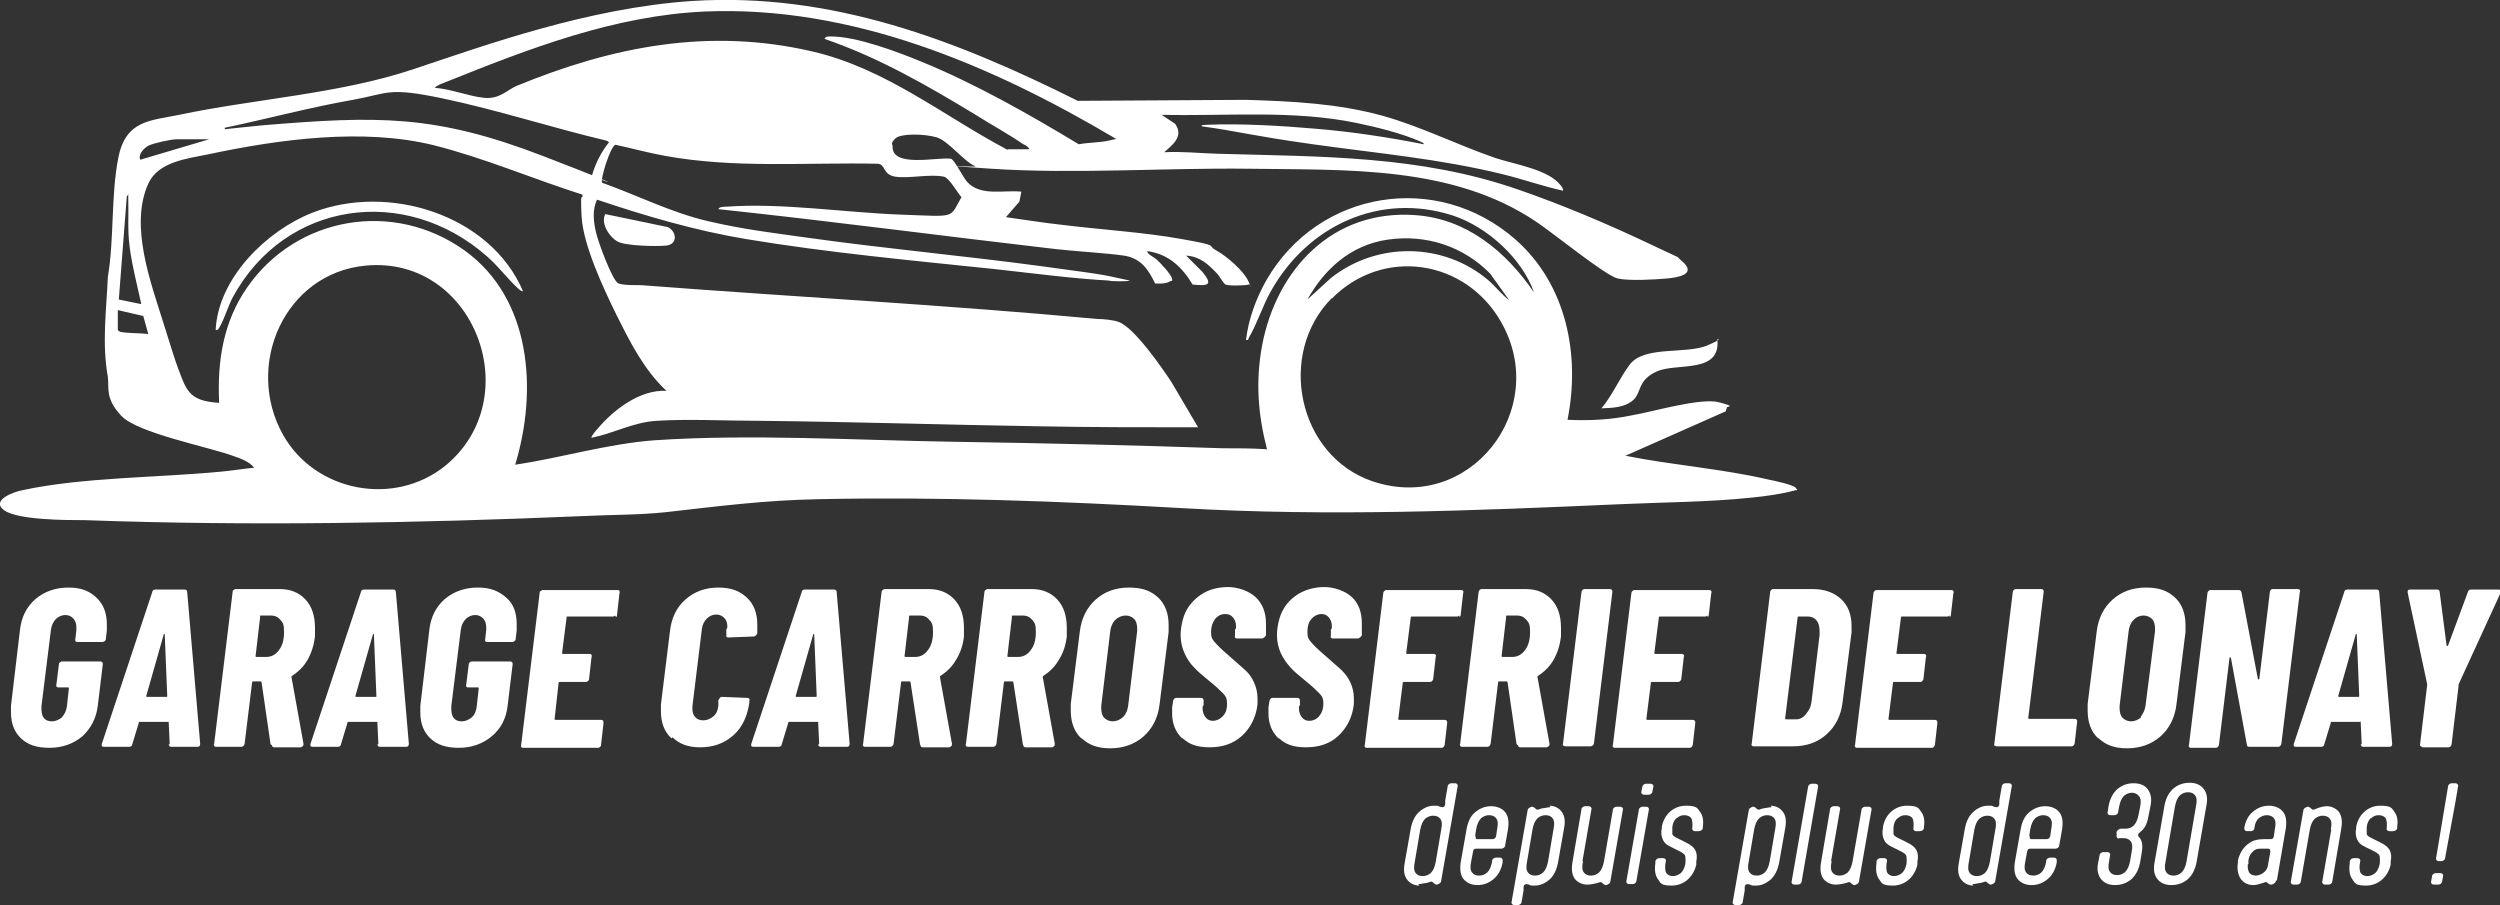 <svg xmlns="http://www.w3.org/2000/svg" id="Calque_1" viewBox="0 0 500.8 181.3"><rect x="0" y="0" width="500.8" height="181.3" fill="#333333" stroke="none"/><defs><style>      .st0 {        fill: #fff;      }    </style></defs><g><path class="st0" d="M313.1,38.2c-4.1-.9-8-2.3-12.1-3.3-12.6-3.1-25.2-4.2-38-6s-14.9-2.6-22.3-3.6c0-.4.6-.2.9-.3,6.9-.3,15.3.2,22.1.8,7.2.6,14.4,1.7,21.5,3.1,0-.4-.5-.4-.8-.6-3.6-1.6-8.9-2.9-12.8-3.7-12.7-2.6-26-1.3-38.9-1.6l2.7,1.8c1.8,2.5-.5,4.2-2.2,5.7,3.6-.2,7.1.2,10.7.3,20.7.6,40.5.3,60.3,7.2,8.4,2.9,17.7,6.8,25.7,10.6s5.5,2.4,6.9,3.6c3.4,2.8-.8,3.4-3,3.6-2.5.2-7.3.5-9.7,0s-12.8-9-16.4-11.4c-16.8-11.3-38-10.3-57.6-10.6-16.7-.2-35,1.1-51.5,0s-2.5-.2-3.2-.5c-2.2-.8-5.4-5.1-7.8-5.8s-7.1-.8-8.2.2-.6,1.2-.6,1.6c-.2,4.4,9.1,2.1,11.7,2.5.7.2,2.5,3.9,3.3,4.7,2.7,2.9,7.4,1.5,10.8,1.9l-.4,2-2.7,3.1c3.6.5,7.3,1.1,10.9,1.5,8,1,16.6,1.5,24.4,2.9s4.7,1.1,6.9,2.3c2,1.1,5.5,4.1,6.4,6.2s.4.3,0,.6c-.4.2-4.1.3-4.6,0s-1.2-1.7-1.7-2.2c-1.8-1.9-3.4-3.4-6.2-3.6l3.3,3.3c2.2,2.7,1,2.8-2,2.5-2.1-3.5-4.8-6.1-9.1-6.7.1.7,1.2,1.1,1.8,1.6s3.1,3.1,3.2,4c.1.5-.1.3-.3.4-1,.6-2,.5-3.1.5-1.4-2.9-2.9-5.1-6.3-5.6s-9.1-.8-13.6-1.3c-22.5-2.6-45-5.6-67.6-8,.1-.5,1.3-.5,1.7-.5,11.1-.8,23.8,1.2,35,1.6s9.5.8,12-3.5c-.8-.9-2.5-3.9-3.5-4.1-2.7-.6-7,.4-9.7,0s-1.9-2.5-3.6-2.6c-14.2-.3-28.6,1-42.7-1.6-3.3-.6-6.6-1.5-9.8-2.2-1,.2-3.1,7-2.7,7.6,7,2.5,13.9,6,21.2,7.7s13.4,2.4,19.8,3.3c15.6,2.2,31.2,3.6,46.8,5.7s12,1.7,17.9,2.9c0,.2-3.8.2-4.2,0-7.4-.4-15.5-1.5-22.9-2.3-16.3-1.7-33.5-3.3-49.7-6-10.2-1.7-20.1-4.6-29.9-7.9-1,2-.7,4.5-.2,6.6s3.3,9.7,4.5,10.2c1.8.5,3.7.2,5.5.4,30.1,2.3,60.3,3.9,90.4,6.7,1.2,0,3.3.2,4.3.6,3.1,1.1,8.7,9.2,10.6,12.1l5.3,9c-10.6,0-21.2,0-31.8-.2-18.7-.3-37.4-.9-56.1-1.1-6.6,0-14.2-.4-20.6,0-4.7.3-8.5,2.5-13,3.4-.2-.2,1-1.6,1.2-1.8,3.2-3.8,8.5-7.9,13.8-7.6-4.5-4.2-7.3-9.8-10-15.2-2.6-5.3-6.7-14-7-19.8s.2-2.8.2-4.3c-9.8-3.1-19.8-7.4-29.8-9.9-14.1-3.5-31-1.2-45.1,1.8-4.4.9-10.1,1.5-12.1,5.9-3.8,8.4.5,19.8,3.1,28.1,2.6,8.3,2.3,7.4,3.6,10.8s2.7,4.7,7.5,5c-.4-8.3.8-16.2,5.6-23.1,9.9-14.3,29.4-17.6,43.6-7.4,13.4,9.7,14.6,28.1,10.1,42.9,9.3-1.4,18.5-4.2,27.9-4.9,19.3-1.3,40.6,0,60,.3s35.9.7,53.8,1.3c3,0,5.9,0,8.9.2-1.8-7-2.3-13.5-1-20.7,2.9-15.4,14.2-27.4,30.7-26.2,10.3.7,18.2,7.3,23.8,15.5-2.4-6.8-9.3-13.1-16.2-15.4-14.8-4.8-29.2,2.1-36.5,15.1-1.7,3-2.7,6.4-4.4,9.3-.2.3,0,.6-.6.5.5-4.2,2-8.3,4.1-12,10.4-18,34.2-21.9,49.9-8.1,10.2,9,13,23.1,10.4,36.1,4.4.2,8.6,0,12.9-.9,4.2-.7,13.8-3.6,17.5-2.6s1.4.7,1.5,1.1l-.2.7-20.1,8.9c9.5,1.9,19.4,2.6,28.8,4.8,1,.2,4.8,1,5.3,1.6s.3.5,0,.5c-2.9.8-6,1.2-9,1.5-8.6.9-17.4.9-26,1.3-29.5,1.3-58.2,2.5-87.8.8-24.5-1.4-48.3-2.3-72.9-1.8-10.8.2-20,1.4-30.6,2.6-5.7.6-11.3.5-17,.8-33.1,1.4-66.3,2-99.4.8-3.6,0-13.5,0-16.2-2s2-3.7,3.7-4c12-2.6,27.1-2.5,39.6-3.7,2.3-.2,4.6-.6,6.8-.8-.9-1.2-2.6-1.8-4-2.3-5.1-1.9-19.3-4.6-22.6-8.1s-2.4-5.6-2.7-7.8c-1.2-6.7-.3-13.2,0-20,1.3-7.7.6-16.3,2.1-23.9s6.5-7.4,12.2-8.6c15.2-3.2,32.1-4.2,46.8-9.1S117.8,1.6,138.6.2c27.9-1.8,52.9,7.8,77.3,20l33.7-.2c9.4.3,18.3.7,27.4,3.2,7.8,2.2,15.1,5.9,22.7,8.5,3.7,1.2,10.6,2.3,12.9,5.4.3.3.6.7.5,1.2h0ZM202,29.9h4.2c-.2-.5-.7-.8-1.2-1-2.9-2-6.4-3.9-9.4-5.8-9.7-5.9-19.6-11.6-30.4-15.3.1-.5.7-.5,1.2-.5,5.3,0,13.4,3.1,18.3,5.1,10.9,4.5,21.3,10.4,31.4,16.5,2.1-.4,4.3-.3,6.3-.8s1.2-.1.8-.5C198.5,13,170.6,1.1,141.3,2.3c-18.2.8-35.2,7.4-51.9,14.1-.7.3-1.8.6-2.3,1.2,3.2.2,6.8,1.7,9.9,2s4.6-1.6,6.5-2.4c19.2-7.9,38.5-11.7,59.2-6.9,14.7,3.4,26.1,12.8,39.1,19.7,0,0,.2-.1.2-.1ZM118.6,35.1c.7-2.4,1.8-4.6,3.4-6.6l-.4-.3c-11-2.6-22-6.2-33-8.5s-10.7-1-17.9.3c-8.6,1.5-17.1,3.8-25.7,5.6,0,.5.5.2.8.2,2.3-.2,4.5-.5,6.8-.7,23.1-1.9,34.5-2.2,56.3,6.2s9.3,4.1,9.7,3.8h0ZM41.9,27.9h-6.6c-1,0-4.7.8-5.6,1.3s-2.1,1.8-1.6,2.8l13.8-4.1h0ZM28.3,60.9c-.8-3.7-1.8-7.5-2.3-11.2s-.2-6.3-.3-9.5.2-1-.3-.9l-1.6,20.7,4.4.9s.1,0,0,0ZM302.3,60.1l-3.8-5.3c-5.4-5.5-12.9-7.9-20.5-6.8s-12.8,6.1-16.1,12l4.7-4.3c9.2-7.3,22.5-7.2,31.5.4,1.5,1.3,2.7,2.9,4.3,4.1,0,0-.1,0-.1-.1ZM73.3,53.2c-16.3,1.5-24.4,20-16.6,33.9,6.4,11.4,22.2,14.5,32.5,6.2,16.6-13.6,5.8-42.1-15.9-40.1h0ZM266.8,59.7c-11.1,11.2-6.8,31.6,8.1,36.7,19.5,6.6,35.8-14.4,25.8-31.9-7.1-12.5-23.6-15.1-33.9-4.7,0,0,0,0,0,0ZM23.6,62.1v4c.2.3.4.3.6.4,1.8.3,3.7.2,5.5.4l-1-3.6-5.2-1.2h.1Z"></path><path class="st0" d="M104.7,58.3c-.5,0-.6-.3-.9-.5-2-1.8-4-4.5-6.2-6.4-16.4-14.5-40.5-11.2-51,8.2-.9,1.7-1.7,4.4-2.6,5.9-.2.3-.3.7-.8.6.5-10.4,10.2-19.9,19.4-23.5,15.1-5.9,35.6.3,42.2,15.8,0,0,0,0-.1,0Z"></path><path class="st0" d="M344,67.8c.9,7.2-8.1,4.8-12.1,6.6s-3,4.3-4.8,5.8-4.2,1.5-6.3,1.6c2.2-2.6,3.7-6.2,5.7-8.8,2.9-3.8,11.3-2,15.5-3.8s1.2-1.1,2-1.2v-.2h0Z"></path><path class="st0" d="M121.3,42.9l12.5,2.6c1.8.9,2,3.5-.4,3.7s-7.4,0-9.2-.6-4.1-3.8-2.9-5.8h0q0,0,0,0Z"></path></g><g><path class="st0" d="M284.3,177.4c-.9,0-1.9-.4-2.5-1.3-.5-.7-.7-1.7-.4-3.3l1.2-6.8c.3-1.5.8-2.5,1.6-3.3.9-.8,1.9-1.3,3-1.3s.8,0,1.2.2c.2,0,.3.1.5.1.3,0,.6-.2.6-.6v-.7l.5-2.9c0-.3.4-.6.7-.6h.8c.3,0,.6.3.5.6l-3.3,18.9c0,.3-.2.5-.4.6s-.3.2-.5.2-.4-.1-.6-.3h0c-.2-.2-.3-.3-.5-.3s-.5.2-1.1.3c-.4,0-.9.2-1.5.2l.2.3h0ZM288.7,166.2c.2-1,.2-1.7-.2-2.2-.3-.4-.8-.6-1.4-.6s-1.1.2-1.6.6c-.5.5-.8,1.2-1,2.2l-1.1,6.5c-.2,1-.2,1.7.2,2.2.3.4.8.6,1.4.6s1.1-.2,1.6-.6c.5-.5.8-1.2,1-2.2l1.1-6.5Z"></path><path class="st0" d="M295.7,170c-.3,0-.6.2-.6.5l-.4,2.1c-.2,1-.2,1.7.2,2.2.3.4.8.6,1.4.6s1.1-.2,1.6-.6c.5-.5.8-1.2,1-2.2v-.2c0-.3.4-.6.8-.6h.8c.3,0,.6.3.5.6v.4c-.3,1.5-.9,2.5-1.7,3.2-.9.8-2,1.3-3.3,1.3s-2.3-.5-2.9-1.3c-.5-.7-.7-1.7-.5-3.2l1.2-6.8c.3-1.5.8-2.5,1.6-3.2.9-.8,2-1.3,3.3-1.3s2.3.5,2.9,1.3c.5.7.7,1.7.5,3.2l-.6,3.4c0,.3-.4.6-.7.6h-5.1,0ZM295.6,167.6c0,.4,0,.5.4.5h3c.3,0,.6-.2.7-.6l.2-1.4c.2-1,.2-1.7-.2-2.2-.3-.4-.8-.6-1.4-.6s-1.1.2-1.6.6c-.5.5-.8,1.2-1,2.2l-.2,1.4h.1Z"></path><path class="st0" d="M310.4,161.4c.9,0,1.9.4,2.5,1.3.5.7.7,1.7.4,3.3l-1.2,6.8c-.3,1.5-.8,2.5-1.6,3.3-.9.8-1.9,1.3-3,1.3s-.8,0-1.2-.2c-.2,0-.3-.1-.5-.1-.3,0-.6.2-.6.6v.7l-.4,2.3c0,.3-.4.6-.7.6h-.8c-.3,0-.6-.3-.5-.6l3.2-18.3c0-.3.2-.5.4-.6.2-.1.3-.2.5-.2s.4.1.6.3h0c.2.2.3.3.5.3s.5-.2,1.1-.3c.4,0,.9-.2,1.5-.2l-.2-.3h0ZM305.9,172.6c-.2,1-.2,1.7.2,2.2.3.4.8.6,1.4.6s1.1-.2,1.6-.6c.5-.5.8-1.2,1-2.2l1.1-6.5c.2-1,.2-1.7-.2-2.2-.3-.4-.8-.6-1.4-.6s-1.1.2-1.6.6c-.5.5-.8,1.2-1,2.2l-1.1,6.5Z"></path><path class="st0" d="M317.1,172.6c-.2,1-.2,1.7.2,2.2.3.4.8.6,1.4.6s1.1-.2,1.6-.6c.5-.5.8-1.2,1-2.2l1.8-10.4c0-.3.4-.6.7-.6h.8c.3,0,.6.3.5.6l-2.5,14.3c0,.3-.2.5-.4.6-.2.1-.3.2-.5.2s-.4-.1-.6-.3h0c-.2-.2-.3-.3-.5-.3s-.5.2-1.1.3c-.4.1-1,.2-1.6.2-.9,0-1.8-.4-2.4-1.1-.5-.7-.8-1.7-.5-3.4l1.8-10.6c0-.3.4-.6.7-.6h.8c.3,0,.6.3.5.6l-1.8,10.4h.1Z"></path><path class="st0" d="M328.3,162.2c0-.3.4-.6.7-.6h.8c.3,0,.6.3.5.6l-2.5,14.3c0,.3-.4.6-.7.6h-.8c-.3,0-.6-.3-.5-.6l2.5-14.3ZM329,157.6c0-.3.4-.6.7-.6h1c.3,0,.6.3.5.6l-.2,1c0,.3-.4.6-.7.6h-1c-.3,0-.6-.3-.5-.6l.2-1Z"></path><path class="st0" d="M335.8,163.9c-.4.4-.7.9-.8,1.8h0v1.4c.1.3.4.5,1,.8l1.6.8c1.3.6,1.7,1.1,2,1.6.3.6.4,1.3.2,2.3v.6c-.6,2.6-2.6,4.2-4.9,4.2s-2.2-.5-2.8-1.3c-.5-.7-.7-1.7-.5-3.2v-.4c.1-.3.4-.6.8-.6h.8c.3,0,.6.3.5.6h0c-.2,1-.2,1.9.1,2.4.3.4.8.6,1.3.6s1.1-.2,1.6-.6c.4-.4.7-.9.9-1.8h0c.1-.7,0-1.3,0-1.6-.1-.3-.4-.6-1-.9l-1.6-.8c-1.3-.6-1.6-1-1.9-1.6s-.4-1.4-.2-2.4v-.2c.5-2.6,2.5-4.2,4.8-4.2s2.3.5,2.9,1.3c.5.7.7,1.6.5,3v.2c0,.3-.4.6-.8.6h-.8c-.3,0-.6-.3-.5-.6.1-.9,0-1.6-.2-2-.3-.4-.8-.6-1.4-.6s-1.1.2-1.5.6h-.1Z"></path><path class="st0" d="M354.7,161.4c.9,0,1.9.4,2.5,1.3.5.7.7,1.7.4,3.3l-1.2,6.8c-.3,1.5-.8,2.5-1.6,3.3-.9.8-1.9,1.3-3,1.3s-.8,0-1.2-.2c-.2,0-.3-.1-.5-.1-.3,0-.6.2-.6.6v.7l-.4,2.3c0,.3-.4.6-.7.6h-.8c-.3,0-.6-.3-.5-.6l3.2-18.3c0-.3.2-.5.4-.6s.3-.2.5-.2.4.1.6.3h0c.2.2.3.3.5.3s.5-.2,1.1-.3c.4,0,.9-.2,1.5-.2l-.2-.3h0ZM350.3,172.6c-.2,1-.2,1.7.2,2.2.3.4.8.6,1.4.6s1.1-.2,1.6-.6c.5-.5.8-1.2,1-2.2l1.1-6.5c.2-1,.2-1.7-.2-2.2-.3-.4-.8-.6-1.4-.6s-1.1.2-1.6.6c-.5.5-.8,1.2-1,2.2l-1.1,6.5Z"></path><path class="st0" d="M360.9,176.6c0,.3-.4.6-.7.6h-.8c-.3,0-.6-.3-.5-.6l3.3-19c0-.3.4-.6.7-.6h.8c.3,0,.6.3.5.6l-3.3,19Z"></path><path class="st0" d="M366.9,172.6c-.2,1-.2,1.7.2,2.2.3.4.8.6,1.4.6s1.1-.2,1.6-.6c.5-.5.8-1.2,1-2.2l1.8-10.4c0-.3.4-.6.7-.6h.8c.3,0,.6.3.5.6l-2.5,14.3c0,.3-.2.5-.4.6s-.3.2-.5.2-.4-.1-.6-.3h0c-.2-.2-.3-.3-.5-.3s-.5.2-1.1.3c-.4.1-1,.2-1.6.2-.9,0-1.8-.4-2.4-1.1-.5-.7-.8-1.7-.5-3.4l1.8-10.6c0-.3.4-.6.7-.6h.8c.3,0,.6.3.5.6l-1.8,10.4h.1Z"></path><path class="st0" d="M380.1,163.9c-.4.4-.7.9-.8,1.8h0v1.4c.1.3.4.5,1,.8l1.6.8c1.3.6,1.7,1.1,2,1.6.3.6.4,1.3.2,2.3v.6c-.6,2.6-2.6,4.2-4.9,4.2s-2.2-.5-2.8-1.3c-.5-.7-.7-1.7-.5-3.2v-.4c.1-.3.4-.6.8-.6h.8c.3,0,.6.3.5.6h0c-.2,1-.2,1.9.1,2.4.3.4.8.6,1.3.6s1.1-.2,1.6-.6c.4-.4.7-.9.9-1.8h0c.1-.7,0-1.3,0-1.6-.1-.3-.4-.6-1-.9l-1.6-.8c-1.3-.6-1.6-1-1.9-1.6s-.4-1.4-.2-2.4v-.2c.5-2.6,2.5-4.2,4.8-4.2s2.3.5,2.9,1.3c.5.7.7,1.6.5,3v.2c0,.3-.4.6-.8.6h-.8c-.3,0-.6-.3-.5-.6.1-.9,0-1.6-.2-2-.3-.4-.8-.6-1.4-.6s-1.1.2-1.5.6h-.1Z"></path><path class="st0" d="M395.3,177.4c-.9,0-1.9-.4-2.5-1.3-.5-.7-.7-1.7-.4-3.3l1.2-6.8c.3-1.5.8-2.5,1.6-3.3.9-.8,1.9-1.3,3-1.3s.8,0,1.2.2c.2,0,.3.1.5.1.3,0,.6-.2.6-.6v-.7l.5-2.9c0-.3.4-.6.7-.6h.8c.3,0,.6.3.5.6l-3.3,18.9c0,.3-.2.5-.4.6s-.3.2-.5.2-.4-.1-.6-.3h0c-.2-.2-.3-.3-.5-.3s-.5.2-1.1.3c-.4,0-.9.2-1.5.2l.2.3h0ZM399.7,166.2c.2-1,.2-1.7-.2-2.2-.3-.4-.8-.6-1.4-.6s-1.1.2-1.6.6c-.5.5-.8,1.2-1,2.2l-1.1,6.5c-.2,1-.2,1.7.2,2.2.3.4.8.6,1.4.6s1.1-.2,1.6-.6c.5-.5.8-1.2,1-2.2l1.1-6.5Z"></path><path class="st0" d="M406.7,170c-.3,0-.6.2-.6.5l-.4,2.1c-.2,1-.2,1.7.2,2.2.3.4.8.6,1.4.6s1.1-.2,1.6-.6c.5-.5.8-1.2,1-2.2v-.2c0-.3.4-.6.8-.6h.8c.3,0,.6.3.5.6v.4c-.3,1.5-.9,2.5-1.7,3.2-.9.8-2,1.3-3.3,1.3s-2.3-.5-2.9-1.3c-.5-.7-.7-1.7-.5-3.2l1.2-6.8c.3-1.5.8-2.5,1.6-3.2.9-.8,2-1.3,3.3-1.3s2.3.5,2.9,1.3c.5.7.7,1.7.5,3.2l-.6,3.4c0,.3-.4.6-.7.6h-5.1,0ZM406.6,167.6c0,.4,0,.5.4.5h3c.3,0,.6-.2.7-.6l.2-1.4c.2-1,.2-1.7-.2-2.2-.3-.4-.8-.6-1.4-.6s-1.1.2-1.6.6c-.5.5-.8,1.2-1,2.2l-.2,1.4h.1Z"></path><path class="st0" d="M424.5,168c-.3,0-.6-.3-.5-.6v-.8c.2-.3.5-.6.9-.6h.9c.6,0,1.2-.2,1.6-.6.5-.5.8-1.2,1-2.2l.3-1.5c.2-1,.2-1.7-.2-2.2-.3-.4-.8-.7-1.4-.7s-1.1.2-1.6.6c-.5.5-.8,1.2-1,2.2l-.2,1.1c0,.3-.4.6-.7.6h-.9c-.3,0-.6-.3-.5-.6l.2-1.3c.3-1.5.9-2.5,1.6-3.2.9-.8,2-1.3,3.4-1.3s2.4.5,2.9,1.3c.5.7.8,1.7.5,3.2l-.4,2c-.2,1.1-.5,2.4-1.6,3.2l-.2.2c-.2.1-.2.3-.3.4,0,.1,0,.2.1.4l.2.2c.7.9.6,2.1.4,3.2l-.3,1.8c-.3,1.5-.9,2.5-1.6,3.2-.9.8-2,1.3-3.4,1.3s-2.3-.5-2.9-1.3c-.5-.7-.8-1.7-.5-3.2l.3-1.5c0-.3.4-.6.7-.6h.9c.3,0,.6.3.5.6l-.2,1.2c-.2,1-.2,1.7.2,2.2.3.4.8.6,1.4.6s1.1-.2,1.6-.6c.5-.5.8-1.2,1-2.2l.3-1.8c.2-1,.2-1.7-.2-2.2-.3-.4-.8-.6-1.4-.6h-.9q0,.1,0,.1Z"></path><path class="st0" d="M432.1,176c-.5-.7-.8-1.7-.5-3.2l2-11.5c.3-1.5.9-2.5,1.6-3.2.9-.8,2-1.3,3.4-1.3s2.3.5,2.9,1.3c.5.7.8,1.7.5,3.2l-2,11.5c-.3,1.5-.9,2.5-1.6,3.2-.9.8-2,1.3-3.4,1.3s-2.3-.5-2.9-1.3ZM437,174.8c.5-.5.8-1.2,1-2.2l1.9-11.1c.2-1,.2-1.7-.2-2.2-.3-.4-.8-.6-1.4-.6s-1.1.2-1.6.6c-.5.5-.8,1.2-1,2.2l-1.9,11.1c-.2,1-.2,1.7.2,2.2.3.4.8.6,1.4.6s1.1-.2,1.6-.6Z"></path><path class="st0" d="M455.9,176.4c0,.3-.2.5-.4.6s-.3.2-.5.2-.4,0-.6-.2h0c-.2-.2-.3-.3-.5-.3s-.5.2-1,.3c-.4.1-.9.3-1.5.3-2.4,0-3.5-2.1-3.1-4.5v-.4c.3-1.4,1.1-2.8,2.4-3.6.7-.5,1.7-.7,2.8-.7h1.4c.3,0,.6-.2.6-.6l.2-1.4c.2-1,.2-1.7-.2-2.2-.3-.4-.8-.6-1.4-.6s-1.1.2-1.6.6-.8,1.1-.9,2h0c0,.4-.4.6-.7.6h-.8c-.3,0-.6-.3-.5-.6v-.2c.3-1.4.8-2.3,1.6-3,.9-.8,2-1.3,3.3-1.3s2.3.5,2.9,1.3c.5.7.7,1.7.5,3.2l-1.8,10.5h-.2,0ZM450.3,173c-.1.7,0,1.2.2,1.7.2.4.7.7,1.4.7s2.2-.6,2.4-2l.5-2.8c0-.3-.1-.6-.4-.6h-1.6c-.8,0-1.3.3-1.7.8-.4.4-.6.9-.7,1.6v.7h-.1q0-.1,0,0Z"></path><path class="st0" d="M466.9,166.2c.2-1,.2-1.7-.2-2.2-.3-.4-.8-.6-1.4-.6s-1.1.2-1.6.6c-.5.5-.8,1.2-1,2.2l-1.8,10.4c0,.3-.4.6-.7.6h-.8c-.3,0-.6-.3-.5-.6l2.5-14.2c0-.3.2-.5.4-.6s.3-.2.5-.2.4.1.6.3h0c.2.2.3.3.5.3s.5-.2,1.1-.4c.4-.1,1-.3,1.6-.3.9,0,1.8.4,2.4,1.1.5.7.8,1.7.5,3.4l-1.8,10.6c0,.3-.4.6-.7.6h-.8c-.3,0-.6-.3-.5-.6l1.8-10.4h-.1Z"></path><path class="st0" d="M474.9,163.9c-.4.4-.7.9-.8,1.8h0v1.4c.1.3.4.5,1,.8l1.6.8c1.3.6,1.7,1.1,2,1.6.3.6.4,1.3.2,2.3v.6c-.6,2.6-2.6,4.2-4.9,4.2s-2.2-.5-2.8-1.3c-.5-.7-.7-1.7-.5-3.2v-.4c.1-.3.4-.6.8-.6h.8c.3,0,.6.3.5.6h0c-.2,1-.2,1.9.1,2.4.3.4.8.6,1.3.6s1.1-.2,1.6-.6c.4-.4.7-.9.9-1.8h0c.1-.7,0-1.3,0-1.6-.1-.3-.4-.6-1-.9l-1.6-.8c-1.3-.6-1.6-1-1.9-1.6s-.4-1.4-.2-2.4v-.2c.5-2.6,2.5-4.2,4.8-4.2s2.3.5,2.9,1.3c.5.7.7,1.6.5,3v.2c0,.3-.4.6-.8.6h-.8c-.3,0-.6-.3-.5-.6.1-.9,0-1.6-.2-2-.3-.4-.8-.6-1.4-.6s-1.1.2-1.5.6h-.1Z"></path><path class="st0" d="M489.2,176.6c0,.3-.4.6-.7.6h-1c-.3,0-.6-.3-.5-.6l.2-1.1c0-.3.4-.6.7-.6h1c.3,0,.6.3.5.6l-.2,1.1ZM489.8,171.9c0,.3-.4.6-.7.6h-.6c-.3,0-.6-.3-.5-.6l1.9-11.4.5-3c0-.3.4-.6.7-.6h.8c.3,0,.6.3.5.6l-.5,3-2.1,11.4h0Z"></path></g><g><path class="st0" d="M4.3,148c-1.4-1.3-2.1-3-2.1-5.3s0-.7,0-1.3l1.8-15.2c.3-2.6,1.3-4.6,3.1-6.2,1.8-1.5,4-2.3,6.6-2.3s4.2.7,5.6,2,2.1,3.1,2.1,5.3,0,.7,0,1.3l-.2,1.7c0,.2-.1.3-.2.4-.1.1-.3.2-.4.2h-5.1c-.1,0-.3,0-.4-.2,0-.1-.1-.2,0-.4l.2-1.8c0-.1,0-.3,0-.5,0-.8-.2-1.3-.6-1.8-.4-.4-.9-.7-1.6-.7s-1.4.3-1.9.8-.9,1.3-1,2.2l-1.9,15.3c0,.9,0,1.6.4,2.2.4.6,1,.8,1.7.8s1.4-.3,2-.8c.5-.6.9-1.3,1-2.2l.4-3.6c0-.1,0-.2-.2-.2h-1.9c-.1,0-.3,0-.4-.2,0-.1-.1-.2,0-.4l.5-4c0-.1,0-.3.2-.4s.2-.2.4-.2h7.7c.3,0,.5.2.5.5l-1,8.3c-.3,2.6-1.4,4.6-3.1,6.2-1.8,1.5-4,2.3-6.6,2.3s-4.3-.6-5.7-1.9h0Z"></path><path class="st0" d="M34,149.1l-.2-4.3c0,0,0-.1,0-.2,0,0-.1,0-.2,0h-5.5c-.2,0-.3,0-.3.2l-1.3,4.3c0,.3-.3.5-.6.5h-5.1c-.4,0-.5-.2-.4-.6l10.1-30.4c0-.3.3-.5.6-.5h5.9c.3,0,.5.2.5.5l2.6,30.4h0c0,.4-.2.6-.5.6h-5.3c-.3,0-.5-.2-.5-.5h0ZM29.4,139.6h3.9c.2,0,.2,0,.2-.2l-.5-12.3c0,0,0-.1-.1-.1s-.1,0-.1.1l-3.5,12.3c0,.1,0,.2.1.2h0Z"></path><path class="st0" d="M54.2,149.1l-1.8-12.4c0-.1-.1-.2-.2-.2h-1.4c-.2,0-.3,0-.3.2l-1.5,12.3c0,.1-.1.3-.2.4-.1.1-.3.2-.4.2h-5.1c-.2,0-.3,0-.4-.2s-.1-.2,0-.4l3.7-30.4c0-.2,0-.3.2-.4,0,0,.2-.2.4-.2h8.8c2.2,0,3.9.7,5.2,2.1,1.3,1.4,1.9,3.3,1.9,5.7s0,1.3,0,1.7c-.2,1.7-.7,3.3-1.5,4.7-.8,1.4-1.9,2.4-3.1,3.2,0,0-.1,0-.1.1,0,0,0,.1,0,.2l2.4,13.3h0c0,.2,0,.4-.2.5-.1.1-.2.2-.4.2h-5.2c-.3,0-.5-.1-.5-.4h0ZM52.1,123.7l-.9,7.7c0,.1,0,.2.2.2h1.9c1,0,1.9-.4,2.6-1.4.7-.9,1-2.1,1-3.6s-.2-1.8-.7-2.4-1.1-.9-1.9-.9h-2c-.2,0-.2,0-.2.2h0Z"></path><path class="st0" d="M75.8,149.1l-.2-4.3c0,0,0-.1,0-.2,0,0-.1,0-.2,0h-5.5c-.2,0-.3,0-.3.2l-1.3,4.3c0,.3-.3.5-.6.5h-5.1c-.4,0-.5-.2-.4-.6l10.1-30.4c0-.3.3-.5.6-.5h5.9c.3,0,.5.2.5.5l2.6,30.4h0c0,.4-.2.6-.5.6h-5.3c-.3,0-.5-.2-.5-.5h0ZM71.3,139.6h3.9c.2,0,.2,0,.2-.2l-.5-12.3c0,0,0-.1-.1-.1s-.1,0-.1.1l-3.5,12.3c0,.1,0,.2.1.2h0Z"></path><path class="st0" d="M86.3,148c-1.4-1.3-2.1-3-2.1-5.3s0-.7,0-1.3l1.8-15.2c.3-2.6,1.3-4.6,3.1-6.2,1.8-1.5,4-2.3,6.6-2.3s4.2.7,5.7,2,2.1,3.1,2.1,5.3,0,.7,0,1.3l-.2,1.7c0,.2-.1.3-.2.4-.1.1-.3.2-.4.2h-5.1c-.2,0-.3,0-.4-.2,0-.1-.1-.2,0-.4l.2-1.8c0-.1,0-.3,0-.5,0-.8-.2-1.3-.6-1.8-.4-.4-.9-.7-1.6-.7s-1.4.3-1.9.8-.9,1.3-1,2.2l-1.9,15.3c0,.9,0,1.6.4,2.2.4.6,1,.8,1.7.8s1.4-.3,2-.8.9-1.3,1-2.2l.4-3.6c0-.1,0-.2-.2-.2h-1.9c-.2,0-.3,0-.4-.2,0-.1-.1-.2,0-.4l.5-4c0-.1,0-.3.2-.4s.2-.2.4-.2h7.7c.3,0,.5.2.5.5l-1,8.3c-.3,2.6-1.3,4.6-3.2,6.2-1.8,1.5-4,2.3-6.6,2.3s-4.3-.6-5.7-1.9h0Z"></path><path class="st0" d="M123.2,123.3c-.1.1-.2.2-.4.2h-9.1c-.2,0-.2,0-.2.2l-.9,7.1c0,.1,0,.2.2.2h5.3c.2,0,.3,0,.4.2,0,.1.1.2,0,.4l-.5,4.4c0,.1,0,.3-.2.4-.1.1-.2.2-.4.2h-5.2c-.2,0-.3,0-.3.2l-.8,7.2c0,.1,0,.2.2.2h9.1c.2,0,.3,0,.4.2s.1.2.1.4l-.5,4.4c0,.1,0,.3-.2.4-.1.1-.2.2-.4.2h-15c-.2,0-.3,0-.4-.2,0-.1-.1-.2,0-.4l3.7-30.4c0-.2,0-.3.2-.4s.2-.2.4-.2h15c.2,0,.3,0,.4.2,0,.1.1.2,0,.4l-.5,4.4c0,.2,0,.3-.2.4h0Z"></path><path class="st0" d="M134.5,147.9c-1.4-1.3-2.1-3.1-2.1-5.4s0-.8,0-1.4l1.8-14.6c.3-2.7,1.3-4.8,3.1-6.4,1.8-1.6,4-2.4,6.6-2.4s4.3.7,5.7,2,2.1,3.1,2.1,5.4,0,.8,0,1.3v.5c-.1.2-.2.3-.3.4-.1.1-.2.2-.4.2l-5.1.2c-.3,0-.5-.2-.4-.5v-1.2c.2-.1.2-.3.2-.5,0-.7-.2-1.3-.6-1.7-.4-.4-.9-.7-1.6-.7s-1.4.3-1.9.8c-.5.5-.9,1.2-1,2.1l-1.9,15.5c0,.1,0,.3,0,.5,0,.7.2,1.3.6,1.7.4.4.9.6,1.6.6s1.4-.3,2-.8.9-1.2,1-2.1v-1.2c.2-.1.2-.3.3-.4.1-.1.2-.2.4-.2l5.1.2c.1,0,.3,0,.4.2s.1.2,0,.4v.4c-.4,2.7-1.4,4.9-3.2,6.5s-4,2.4-6.6,2.4-4.2-.7-5.6-2h0Z"></path><path class="st0" d="M164.1,149.1l-.2-4.3c0,0,0-.1,0-.2,0,0-.1,0-.2,0h-5.5c-.2,0-.3,0-.3.2l-1.3,4.3c0,.3-.3.5-.6.5h-5.1c-.4,0-.5-.2-.4-.6l10.1-30.4c0-.3.3-.5.6-.5h5.9c.3,0,.5.2.5.5l2.6,30.4h0c0,.4-.2.6-.5.6h-5.3c-.3,0-.5-.2-.5-.5h0ZM159.5,139.6h3.9c.1,0,.2,0,.2-.2l-.5-12.3c0,0,0-.1-.1-.1s-.1,0-.1.1l-3.5,12.3c0,.1,0,.2.1.2h0Z"></path><path class="st0" d="M184.3,149.1l-1.9-12.4c0-.1-.1-.2-.2-.2h-1.4c-.2,0-.3,0-.3.2l-1.5,12.3c0,.1-.1.3-.2.4-.1.1-.3.2-.4.2h-5.1c-.1,0-.3,0-.4-.2s-.1-.2,0-.4l3.7-30.4c0-.2.1-.3.2-.4.1,0,.2-.2.4-.2h8.8c2.2,0,3.9.7,5.2,2.1,1.3,1.4,1.9,3.3,1.9,5.7s0,1.3,0,1.7c-.2,1.7-.7,3.3-1.6,4.7-.8,1.4-1.9,2.4-3.1,3.2,0,0-.1,0-.1.1,0,0,0,.1,0,.2l2.4,13.3h0c0,.2,0,.4-.2.5-.1.1-.2.2-.4.2h-5.2c-.3,0-.5-.1-.5-.4h0ZM182.1,123.7l-.9,7.7c0,.1,0,.2.2.2h1.9c1,0,1.9-.4,2.6-1.4.7-.9,1-2.1,1-3.6s-.2-1.8-.7-2.4-1.1-.9-1.9-.9h-2c-.1,0-.2,0-.2.2h0Z"></path><path class="st0" d="M204.9,149.1l-1.9-12.4c0-.1-.1-.2-.2-.2h-1.4c-.2,0-.3,0-.3.2l-1.5,12.3c0,.1-.1.3-.2.4-.1.1-.3.2-.4.2h-5.1c-.1,0-.3,0-.4-.2s-.1-.2,0-.4l3.7-30.4c0-.2.1-.3.2-.4.1,0,.2-.2.4-.2h8.8c2.2,0,3.9.7,5.2,2.1,1.3,1.4,1.9,3.3,1.9,5.7s0,1.3,0,1.7c-.2,1.7-.7,3.3-1.6,4.7-.8,1.4-1.9,2.4-3.1,3.2,0,0-.1,0-.1.1,0,0,0,.1,0,.2l2.4,13.3h0c0,.2,0,.4-.2.5-.1.1-.2.2-.4.2h-5.2c-.3,0-.5-.1-.5-.4h0ZM202.7,123.7l-.9,7.7c0,.1,0,.2.2.2h1.9c1,0,1.9-.4,2.6-1.4.7-.9,1-2.1,1-3.6s-.2-1.8-.7-2.4-1.1-.9-1.9-.9h-2c-.1,0-.2,0-.2.2h0Z"></path><path class="st0" d="M216.6,147.9c-1.4-1.3-2.1-3.2-2.1-5.5s0-.8,0-1.4l1.8-14.4c.3-2.7,1.4-4.9,3.2-6.5s4-2.4,6.7-2.4,4.4.7,5.8,2c1.4,1.3,2.1,3.2,2.1,5.5s0,.8,0,1.4l-1.8,14.4c-.3,2.7-1.4,4.9-3.2,6.5s-4.1,2.4-6.7,2.4-4.3-.7-5.7-2h0ZM225,143.6c.6-.6.9-1.4,1-2.3l1.8-14.9c0-.1,0-.3,0-.5,0-.8-.2-1.5-.6-1.9s-1-.7-1.7-.7-1.5.3-2.1.9c-.6.6-.9,1.4-1,2.3l-1.8,14.9c0,.1,0,.3,0,.5,0,.8.2,1.5.6,1.9s1,.7,1.7.7,1.5-.3,2.1-.9h0Z"></path><path class="st0" d="M236.9,148c-1.4-1.3-2.1-3-2.1-5.1s0-.7,0-1.2l.2-1.3c0-.1.1-.3.2-.4.1-.1.2-.2.4-.2h5c.3,0,.5.2.5.5v1c-.2.1-.2.3-.2.5,0,.8.2,1.4.6,1.9.4.5.9.7,1.5.7s1.4-.3,2-1c.6-.6.8-1.4.8-2.4s-.2-1.5-.8-2.1-1.5-1.5-2.9-2.6c-1.2-1-2.2-1.8-2.9-2.6-.8-.8-1.4-1.7-1.9-2.8-.5-1.1-.8-2.3-.8-3.7s.4-3.6,1.2-5,2-2.6,3.4-3.4c1.4-.8,3.1-1.2,4.9-1.2s4.1.7,5.5,2,2.1,3.1,2.1,5.3,0,.7,0,1.3v1.1c-.2.2-.2.3-.4.4-.1.1-.2.2-.4.2h-5c-.1,0-.3,0-.4-.2,0,0-.1-.2,0-.4v-1.2c.2-.1.2-.3.2-.6,0-.8-.2-1.3-.6-1.8s-.9-.7-1.6-.7-1.4.3-2,1c-.5.7-.8,1.5-.8,2.6s.2,1.4.7,2c.5.6,1.4,1.5,2.7,2.6,1.5,1.3,2.6,2.3,3.4,3s1.4,1.6,1.8,2.5c.4.9.7,1.9.7,3.1s0,.7,0,1.3c-.3,2.6-1.4,4.7-3.1,6.3-1.8,1.6-3.9,2.3-6.5,2.3s-4.1-.6-5.5-1.9h0Z"></path><path class="st0" d="M256.2,148c-1.4-1.3-2.1-3-2.1-5.1s0-.7,0-1.2l.2-1.3c0-.1.1-.3.2-.4s.2-.2.4-.2h5c.3,0,.5.2.5.5v1c-.2.1-.2.3-.2.5,0,.8.2,1.4.6,1.9s.9.7,1.5.7,1.5-.3,2-1c.5-.6.8-1.4.8-2.4s-.2-1.5-.8-2.1-1.5-1.5-2.9-2.6c-1.2-1-2.2-1.8-2.9-2.6s-1.4-1.7-1.9-2.8c-.5-1.1-.8-2.3-.8-3.7s.4-3.6,1.2-5c.8-1.5,2-2.6,3.4-3.4,1.5-.8,3.1-1.2,4.9-1.2s4.1.7,5.5,2,2,3.1,2,5.3,0,.7,0,1.3v1.1c-.2.2-.2.3-.4.4-.1.1-.2.2-.4.2h-5c-.1,0-.3,0-.4-.2,0,0-.1-.2,0-.4v-1.2c.2-.1.2-.3.2-.6,0-.8-.2-1.3-.6-1.8s-.9-.7-1.5-.7-1.4.3-2,1-.8,1.5-.8,2.6.2,1.4.7,2c.5.6,1.4,1.5,2.7,2.6,1.5,1.3,2.6,2.3,3.4,3,.8.8,1.4,1.6,1.8,2.5s.7,1.9.7,3.1,0,.7,0,1.3c-.3,2.6-1.4,4.7-3.1,6.3s-3.9,2.3-6.5,2.3-4.1-.6-5.5-1.9h0Z"></path><path class="st0" d="M292.3,123.3c-.1.1-.2.2-.4.2h-9.1c-.1,0-.2,0-.2.2l-.9,7.1c0,.1,0,.2.2.2h5.3c.1,0,.3,0,.4.2s.1.2,0,.4l-.5,4.4c0,.1-.1.3-.2.4-.1.1-.2.2-.4.2h-5.2c-.2,0-.3,0-.3.2l-.9,7.2c0,.1,0,.2.2.2h9.1c.1,0,.3,0,.4.2s.1.2.1.4l-.5,4.4c0,.1-.1.3-.2.4-.1.1-.2.2-.4.2h-15c-.1,0-.3,0-.4-.2s-.1-.2,0-.4l3.7-30.4c0-.2.1-.3.2-.4s.2-.2.4-.2h15c.1,0,.3,0,.4.2s.1.2,0,.4l-.5,4.4c0,.2-.1.3-.2.4h0Z"></path><path class="st0" d="M303.8,149.1l-1.8-12.4c0-.1-.1-.2-.2-.2h-1.4c-.2,0-.3,0-.3.2l-1.5,12.3c0,.1-.1.3-.2.4-.1.1-.3.2-.4.2h-5.1c-.1,0-.3,0-.4-.2s-.1-.2,0-.4l3.7-30.4c0-.2.1-.3.2-.4s.2-.2.4-.2h8.8c2.2,0,3.9.7,5.2,2.1,1.3,1.4,1.9,3.3,1.9,5.7s0,1.3,0,1.7c-.2,1.7-.7,3.3-1.5,4.7-.8,1.4-1.9,2.4-3.1,3.2,0,0-.1,0-.1.1s0,.1,0,.2l2.4,13.3h0c0,.2,0,.4-.2.5s-.2.2-.4.2h-5.2c-.3,0-.5-.1-.5-.4h0ZM301.7,123.7l-.9,7.7c0,.1,0,.2.2.2h1.9c1,0,1.9-.4,2.6-1.4.7-.9,1-2.1,1-3.6s-.2-1.8-.7-2.4-1.1-.9-1.9-.9h-2c-.1,0-.2,0-.2.2h0Z"></path><path class="st0" d="M313.1,149.4c0-.1-.1-.2,0-.4l3.7-30.4c0-.2.1-.3.2-.4s.2-.2.4-.2h5.1c.3,0,.5.2.5.5l-3.7,30.4c0,.1-.1.3-.2.4-.1.1-.3.2-.4.2h-5.1c-.1,0-.3,0-.4-.2h0Z"></path><path class="st0" d="M342,123.3c-.1.1-.2.2-.4.2h-9.1c-.1,0-.2,0-.2.2l-.9,7.1c0,.1,0,.2.2.2h5.3c.1,0,.3,0,.4.2s.1.2,0,.4l-.5,4.4c0,.1-.1.3-.2.4-.1.1-.2.2-.4.2h-5.2c-.2,0-.3,0-.3.2l-.9,7.2c0,.1,0,.2.2.2h9.1c.1,0,.3,0,.4.2s.1.2.1.4l-.5,4.4c0,.1-.1.3-.2.4-.1.1-.2.2-.4.2h-15c-.1,0-.3,0-.4-.2s-.1-.2,0-.4l3.7-30.4c0-.2.1-.3.2-.4s.2-.2.4-.2h15c.1,0,.3,0,.4.2s.1.2,0,.4l-.5,4.4c0,.2-.1.3-.2.4h0Z"></path><path class="st0" d="M350.9,149.4c0-.1-.1-.2,0-.4l3.7-30.4c0-.2.1-.3.2-.4s.2-.2.4-.2h7.9c2.4,0,4.3.7,5.7,2,1.4,1.3,2.1,3.1,2.1,5.4s0,.8,0,1.3l-1.8,14c-.3,2.6-1.4,4.8-3.2,6.4-1.8,1.6-4,2.4-6.7,2.4h-7.9c-.1,0-.3,0-.4-.2h0ZM357.8,144.1h2c.8,0,1.5-.4,2-1.1.6-.7,1-1.5,1.1-2.6l1.6-13.2c0-.2,0-.4,0-.8,0-.9-.2-1.6-.6-2.1-.4-.5-1-.8-1.7-.8h-1.9c-.1,0-.2,0-.2.2l-2.5,20.2c0,.1,0,.2.2.2h0Z"></path><path class="st0" d="M390.5,123.3c-.1.1-.2.2-.4.2h-9.1c-.1,0-.2,0-.2.2l-.9,7.1c0,.1,0,.2.2.2h5.3c.1,0,.3,0,.4.2s.1.2,0,.4l-.5,4.4c0,.1-.1.3-.2.4-.1.1-.2.2-.4.2h-5.2c-.2,0-.3,0-.3.2l-.9,7.2c0,.1,0,.2.2.2h9.1c.1,0,.3,0,.4.2s.1.2.1.4l-.5,4.4c0,.1-.1.3-.2.4-.1.1-.2.2-.4.2h-15c-.1,0-.3,0-.4-.2s-.1-.2,0-.4l3.7-30.4c0-.2.1-.3.2-.4s.2-.2.4-.2h15c.1,0,.3,0,.4.2s.1.2,0,.4l-.5,4.4c0,.2-.1.3-.2.4h0Z"></path><path class="st0" d="M399.5,149.4c0-.1-.1-.2,0-.4l3.7-30.4c0-.2.1-.3.2-.4s.2-.2.4-.2h5.1c.3,0,.5.2.5.5l-3.1,25.3c0,.1,0,.2.2.2h9.1c.3,0,.5.2.5.5l-.5,4.4c0,.1-.1.3-.2.4-.1.1-.2.2-.4.2h-15c-.1,0-.3,0-.4-.2h0Z"></path><path class="st0" d="M420.3,147.9c-1.4-1.3-2.1-3.2-2.1-5.5s0-.8,0-1.4l1.8-14.4c.3-2.7,1.4-4.9,3.2-6.5s4-2.4,6.7-2.4,4.4.7,5.8,2,2.1,3.2,2.1,5.5,0,.8,0,1.4l-1.8,14.4c-.3,2.7-1.4,4.9-3.2,6.5s-4.1,2.4-6.7,2.4-4.3-.7-5.7-2h0ZM428.8,143.6c.5-.6.9-1.4,1-2.3l1.9-14.9c0-.1,0-.3,0-.5,0-.8-.2-1.5-.6-1.9s-1-.7-1.7-.7-1.5.3-2,.9c-.6.6-.9,1.4-1,2.3l-1.8,14.9c0,.1,0,.3,0,.5,0,.8.2,1.5.6,1.9s1,.7,1.7.7,1.5-.3,2.1-.9h0Z"></path><path class="st0" d="M454.8,118.2c.1,0,.2-.2.4-.2h5.1c.1,0,.3,0,.4.2s.1.2,0,.4l-3.7,30.4c0,.1-.1.3-.2.4-.1.1-.2.2-.4.2h-5.8c-.3,0-.5-.1-.5-.4l-3.2-17.4c0,0,0-.1-.2-.1,0,0-.1,0-.1.2l-2.1,17.3c0,.1-.1.3-.2.4s-.2.2-.4.2h-5c-.1,0-.3,0-.4-.2s-.1-.2,0-.4l3.7-30.4c0-.2.1-.3.2-.4s.2-.2.4-.2h5.7c.3,0,.4.2.5.4l3.3,17.4c0,0,0,.1.2.1,0,0,.1,0,.1-.2l2.1-17.3c0-.2.1-.3.2-.4h0Z"></path><path class="st0" d="M473.1,149.1l-.2-4.3c0,0,0-.1,0-.2s-.1,0-.2,0h-5.5c-.2,0-.3,0-.3.2l-1.3,4.3c0,.3-.3.5-.6.5h-5.1c-.4,0-.5-.2-.4-.6l10.1-30.4c0-.3.3-.5.6-.5h5.9c.3,0,.5.2.5.5l2.6,30.4h0c0,.4-.2.6-.5.6h-5.3c-.3,0-.5-.2-.5-.5h0ZM468.5,139.6h3.9c.1,0,.2,0,.2-.2l-.5-12.3c0,0,0-.1-.1-.1s-.1,0-.1.1l-3.5,12.3c0,.1,0,.2.1.2h0Z"></path><path class="st0" d="M484.8,149.4c0-.1-.1-.2,0-.4l1.4-11.7s0,0,0-.1c0,0,0-.1,0-.2l-3.9-18.3h0c0-.3,0-.4.1-.5,0,0,.2-.1.4-.1h5.4c.3,0,.5.2.5.4l1.4,10.8c0,0,0,.1.1.1s.1,0,.2-.1l4-10.8c.1-.3.3-.4.7-.4h5.4c.2,0,.3,0,.4.2s0,.3,0,.5l-8.4,18.3c0,0,0,.2,0,.3l-1.4,11.7c0,.1-.1.3-.2.4-.1.1-.2.2-.4.2h-5.1c-.1,0-.3,0-.4-.2h0Z"></path></g></svg>